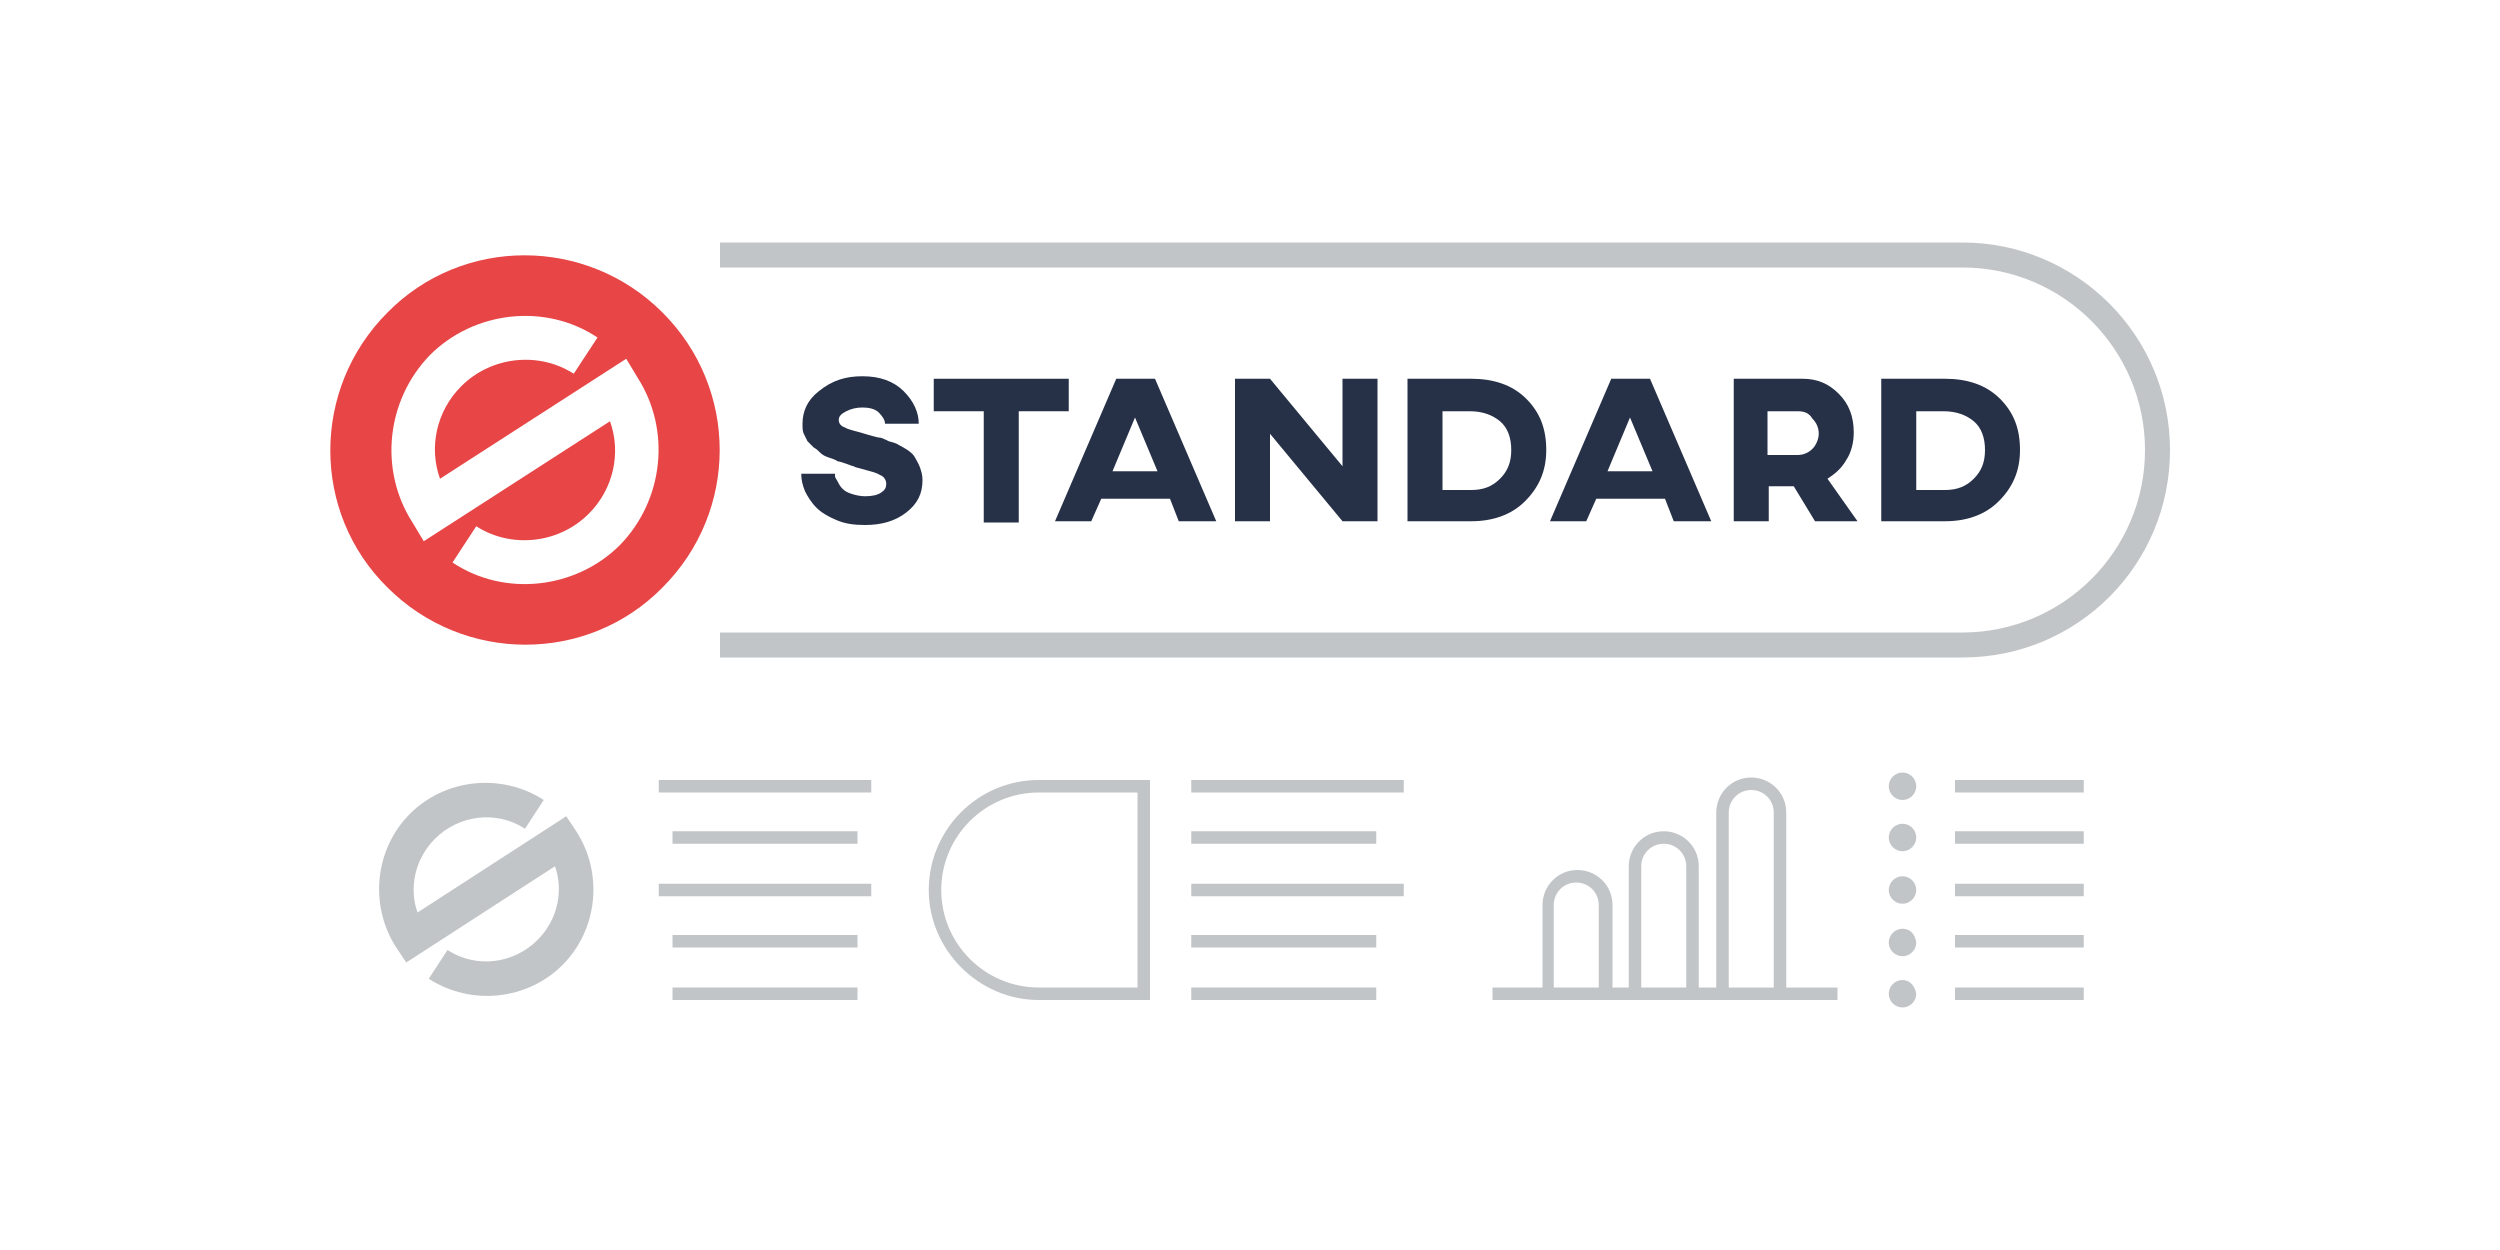 <?xml version="1.0" encoding="utf-8"?>
<!-- Generator: Adobe Illustrator 27.5.0, SVG Export Plug-In . SVG Version: 6.00 Build 0)  -->
<svg version="1.1" id="Layer_1" xmlns="http://www.w3.org/2000/svg" xmlns:xlink="http://www.w3.org/1999/xlink" x="0px" y="0px"
	 viewBox="0 0 200 100" style="enable-background:new 0 0 200 100;" xml:space="preserve">
<style type="text/css">
	.st0{fill:#C2C5C7;}
	.st1{fill:#263148;}
	.st2{fill:#E74546;}
</style>
<g>
	<g>
		<path class="st0" d="M157,52.6H57.6v-2H157c8,0,14.6-6.5,14.6-14.6c0-8-6.5-14.6-14.6-14.6H57.6v-2H157c9.1,0,16.6,7.4,16.6,16.6
			C173.6,45.2,166.2,52.6,157,52.6z"/>
	</g>
	<g>
		<path class="st1" d="M69,30.1c1.4,0,2.5,0.4,3.3,1.2c0.8,0.8,1.2,1.7,1.2,2.6h-2.7c0-0.3-0.2-0.6-0.5-0.9
			c-0.3-0.3-0.8-0.4-1.3-0.4c-0.5,0-0.9,0.1-1.3,0.3s-0.6,0.4-0.6,0.7c0,0.3,0.2,0.5,0.5,0.6c0.3,0.2,1,0.3,1.9,0.6
			c0.4,0.1,0.7,0.2,0.8,0.2c0.2,0,0.4,0.1,0.8,0.3c0.4,0.1,0.7,0.2,0.8,0.3c0.2,0.1,0.4,0.2,0.7,0.4c0.3,0.2,0.5,0.4,0.6,0.6
			c0.1,0.2,0.3,0.5,0.4,0.8c0.1,0.3,0.2,0.6,0.2,1c0,1.1-0.4,1.9-1.3,2.6s-2,1-3.3,1c-0.9,0-1.6-0.1-2.3-0.4c-0.7-0.3-1.2-0.6-1.6-1
			c-0.4-0.4-0.7-0.9-0.9-1.3c-0.2-0.5-0.3-0.9-0.3-1.4h2.7c0,0,0,0.1,0,0.2c0,0.1,0.1,0.2,0.2,0.4c0.1,0.2,0.2,0.4,0.4,0.6
			c0.2,0.2,0.4,0.3,0.7,0.4c0.3,0.1,0.7,0.2,1.1,0.2c0.6,0,1-0.1,1.3-0.3c0.3-0.2,0.4-0.4,0.4-0.7c0-0.3-0.2-0.6-0.5-0.7
			c-0.3-0.2-0.8-0.3-1.5-0.5c-0.3-0.1-0.5-0.1-0.6-0.2c-0.1,0-0.3-0.1-0.6-0.2c-0.3-0.1-0.6-0.2-0.7-0.2c-0.1-0.1-0.4-0.2-0.7-0.3
			s-0.5-0.2-0.7-0.4c-0.1-0.1-0.3-0.3-0.5-0.4c-0.2-0.2-0.4-0.4-0.5-0.5c-0.1-0.2-0.2-0.4-0.3-0.6c-0.1-0.2-0.1-0.5-0.1-0.8
			c0-1,0.4-1.9,1.3-2.6C66.6,30.4,67.7,30.1,69,30.1z"/>
		<path class="st1" d="M85.5,30.3v2.6h-4v8.9h-2.8v-8.9h-4v-2.6H85.5z"/>
		<path class="st1" d="M94.3,41.7l-0.7-1.8h-5.5l-0.8,1.8h-2.9l4.9-11.4h3.1l4.9,11.4H94.3z M89,37.7h3.6l-1.8-4.3L89,37.7z"/>
		<path class="st1" d="M110.2,30.3v11.4h-2.8l-5.8-7v7h-2.8V30.3h2.8l5.8,7v-7H110.2z"/>
		<path class="st1" d="M117.7,30.3c1.8,0,3.3,0.5,4.4,1.6c1.1,1.1,1.6,2.4,1.6,4.1c0,1.7-0.6,3-1.7,4.1s-2.6,1.6-4.3,1.6h-5.1V30.3
			L117.7,30.3z M115.4,32.9v6.3h2.3c1,0,1.7-0.3,2.3-0.9c0.6-0.6,0.9-1.3,0.9-2.3c0-1-0.3-1.8-0.9-2.3c-0.6-0.5-1.4-0.8-2.4-0.8
			H115.4z"/>
		<path class="st1" d="M133.9,41.7l-0.7-1.8h-5.5l-0.8,1.8H124l4.9-11.4h3.1l4.9,11.4H133.9z M128.6,37.7h3.6l-1.8-4.3L128.6,37.7z"
			/>
		<path class="st1" d="M144.2,30.3c1.2,0,2.1,0.4,2.9,1.2c0.8,0.8,1.2,1.8,1.2,3.1c0,0.8-0.2,1.6-0.6,2.2c-0.4,0.7-0.9,1.1-1.5,1.5
			l2.4,3.4h-3.4l-1.7-2.8h-2v2.8h-2.8V30.3H144.2z M143.8,32.9h-2.4v3.5h2.4c0.5,0,0.9-0.2,1.2-0.5c0.3-0.3,0.5-0.8,0.5-1.2
			c0-0.5-0.2-0.9-0.5-1.2C144.7,33,144.3,32.9,143.8,32.9z"/>
		<path class="st1" d="M155.6,30.3c1.8,0,3.3,0.5,4.4,1.6c1.1,1.1,1.6,2.4,1.6,4.1c0,1.7-0.6,3-1.7,4.1s-2.6,1.6-4.3,1.6h-5.1V30.3
			L155.6,30.3z M153.3,32.9v6.3h2.3c1,0,1.7-0.3,2.3-0.9c0.6-0.6,0.9-1.3,0.9-2.3c0-1-0.3-1.8-0.9-2.3c-0.6-0.5-1.4-0.8-2.4-0.8
			H153.3z"/>
	</g>
	<path class="st2" d="M53,25c-6.1-6.1-16-6.1-22,0c-6.1,6.1-6.1,16,0,22c6.1,6.1,16,6.1,22,0C59.1,40.9,59.1,31.1,53,25z M49.6,43.6
		c-3.5,3.5-9.2,4.2-13.4,1.4l1.9-2.9c2.8,1.8,6.6,1.4,9-1c2-2,2.6-4.9,1.7-7.4l-14.9,9.6L33,41.8c-2.7-4.2-2.1-9.8,1.4-13.4
		c3.5-3.5,9.2-4.2,13.4-1.4l-1.9,2.9c-2.8-1.8-6.6-1.4-9,1c-2,2-2.6,4.9-1.7,7.4l14.9-9.6l0.9,1.5C53.7,34.4,53.1,40,49.6,43.6z"/>
	<g>
		<g>
			<g>
				<path class="st0" d="M45,77.2c-2.8,2.8-7.3,3.3-10.7,1.1l1.5-2.3c2.3,1.5,5.3,1.1,7.2-0.8c1.6-1.6,2.1-3.9,1.4-5.9L32.5,77
					l-0.8-1.2c-2.2-3.4-1.7-7.9,1.1-10.7c2.8-2.8,7.3-3.3,10.7-1.1L42,66.3c-2.3-1.5-5.3-1.1-7.2,0.8c-1.6,1.6-2.1,3.9-1.4,5.9
					l11.9-7.7l0.8,1.2C48.3,69.9,47.8,74.4,45,77.2z"/>
			</g>
		</g>
	</g>
	<g>
		<rect x="52.7" y="62.4" class="st0" width="17" height="1"/>
		<rect x="53.8" y="66.5" class="st0" width="14.8" height="1"/>
		<rect x="52.7" y="70.7" class="st0" width="17" height="1"/>
		<rect x="53.8" y="74.8" class="st0" width="14.8" height="1"/>
		<rect x="53.8" y="79" class="st0" width="14.8" height="1"/>
	</g>
	<g>
		<rect x="95.3" y="62.4" class="st0" width="17" height="1"/>
		<rect x="95.3" y="66.5" class="st0" width="14.8" height="1"/>
		<rect x="95.3" y="70.7" class="st0" width="17" height="1"/>
		<rect x="95.3" y="74.8" class="st0" width="14.8" height="1"/>
		<rect x="95.3" y="79" class="st0" width="14.8" height="1"/>
	</g>
	<path class="st0" d="M83.1,62.4c-4.9,0-8.8,4-8.8,8.8s4,8.8,8.8,8.8H92V62.4H83.1z M91,79h-7.9c-4.3,0-7.8-3.5-7.8-7.8
		s3.5-7.8,7.8-7.8H91V79z"/>
	<path class="st0" d="M142.9,79V65c0-1.6-1.3-2.8-2.8-2.8c-1.6,0-2.8,1.3-2.8,2.8v14h-1.4v-9.7c0-1.6-1.3-2.8-2.8-2.8
		c-1.6,0-2.8,1.3-2.8,2.8V79h-1.3v-6.6c0-1.6-1.3-2.8-2.8-2.8c-1.6,0-2.8,1.3-2.8,2.8V79h-4v1h4h5.6h1.3h5.6h1.4h5.6h4.1v-1H142.9z
		 M124.3,79v-6.6c0-1,0.8-1.8,1.8-1.8s1.8,0.8,1.8,1.8V79H124.3z M131.3,79v-9.7c0-1,0.8-1.8,1.8-1.8s1.8,0.8,1.8,1.8V79H131.3z
		 M138.3,79V65c0-1,0.8-1.8,1.8-1.8s1.8,0.8,1.8,1.8v14H138.3z"/>
	<g>
		<rect x="156.4" y="62.4" class="st0" width="10.3" height="1"/>
		<rect x="156.4" y="66.5" class="st0" width="10.3" height="1"/>
		<rect x="156.4" y="70.7" class="st0" width="10.3" height="1"/>
		<rect x="156.4" y="74.8" class="st0" width="10.3" height="1"/>
		<rect x="156.4" y="79" class="st0" width="10.3" height="1"/>
		<path class="st0" d="M152.2,61.8c-0.6,0-1.1,0.5-1.1,1.1s0.5,1.1,1.1,1.1c0.6,0,1.1-0.5,1.1-1.1S152.8,61.8,152.2,61.8z"/>
		<path class="st0" d="M152.2,65.9c-0.6,0-1.1,0.5-1.1,1.1s0.5,1.1,1.1,1.1c0.6,0,1.1-0.5,1.1-1.1S152.8,65.9,152.2,65.9z"/>
		<path class="st0" d="M152.2,70.1c-0.6,0-1.1,0.5-1.1,1.1s0.5,1.1,1.1,1.1c0.6,0,1.1-0.5,1.1-1.1S152.8,70.1,152.2,70.1z"/>
		<path class="st0" d="M152.2,74.3c-0.6,0-1.1,0.5-1.1,1.1c0,0.6,0.5,1.1,1.1,1.1c0.6,0,1.1-0.5,1.1-1.1
			C153.2,74.7,152.8,74.3,152.2,74.3z"/>
		<path class="st0" d="M152.2,78.4c-0.6,0-1.1,0.5-1.1,1.1c0,0.6,0.5,1.1,1.1,1.1c0.6,0,1.1-0.5,1.1-1.1
			C153.2,78.9,152.8,78.4,152.2,78.4z"/>
	</g>
</g>
</svg>
